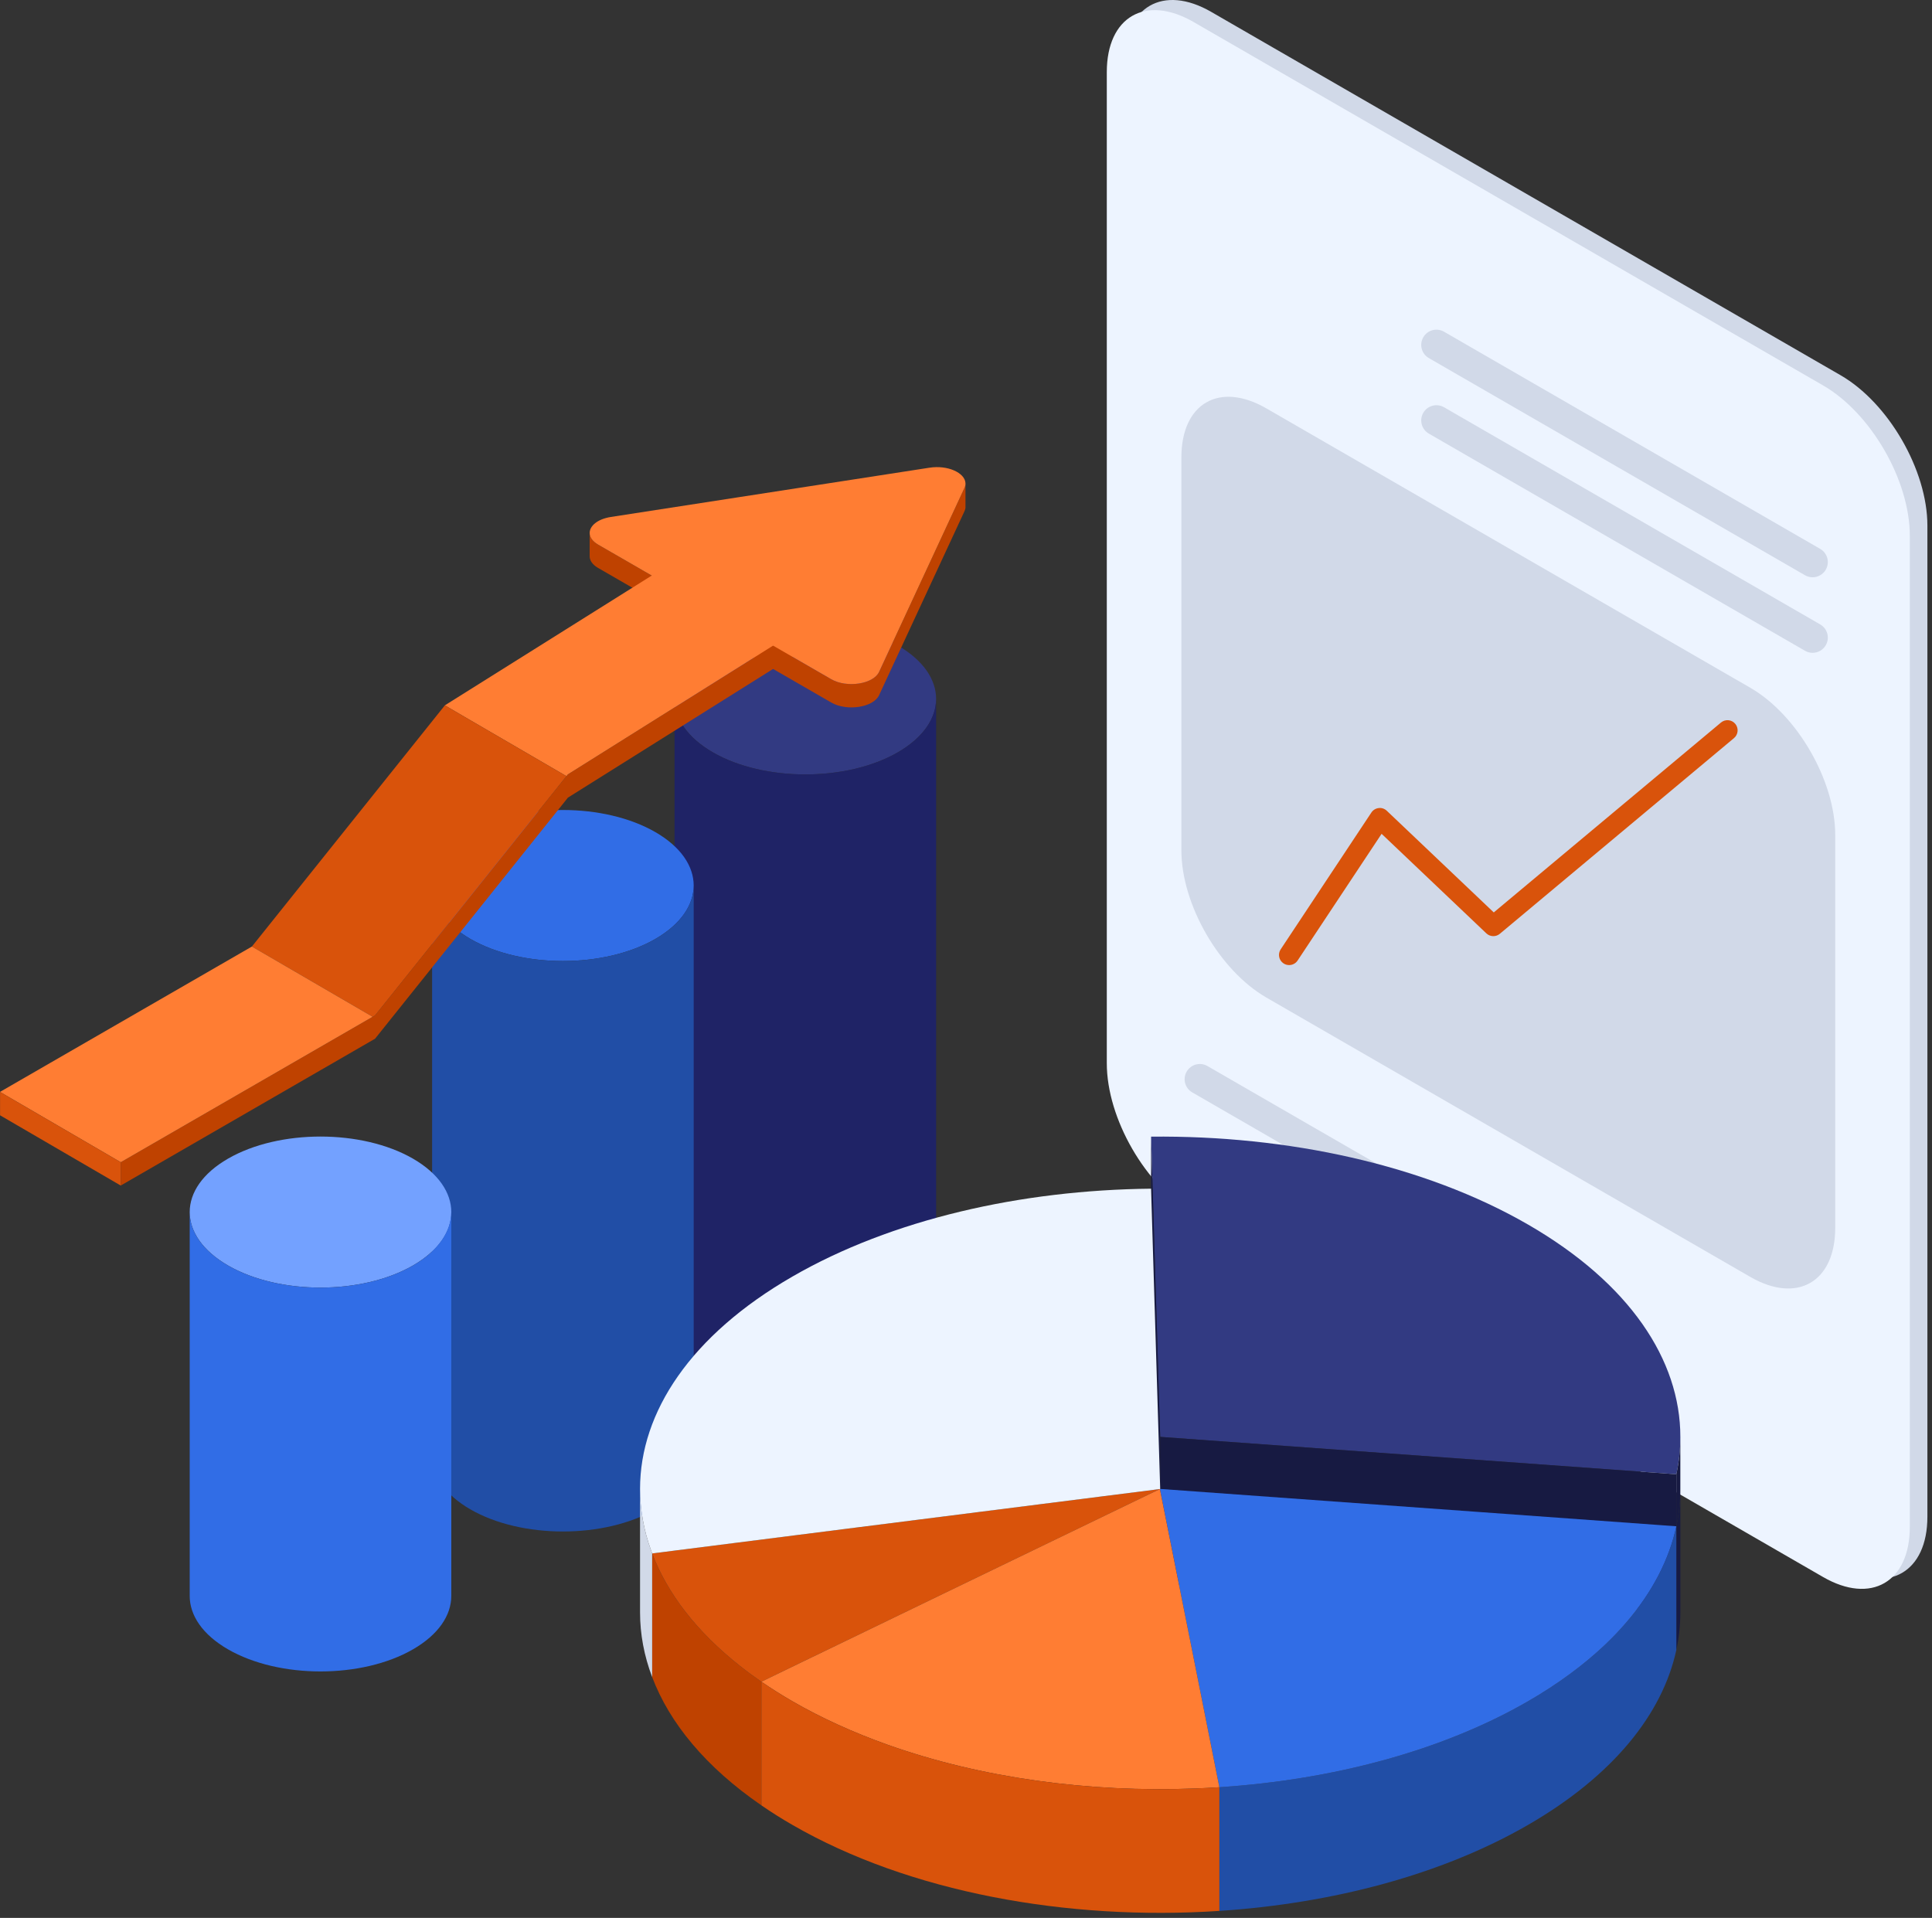 <svg width="138" height="137" viewBox="0 0 138 137" fill="none" xmlns="http://www.w3.org/2000/svg">
<rect x="0" y="0" width="138" height="137" fill="#333333" stroke="none"/>
<path d="M80.312 75.229V4.425C80.312 0.472 83.087 -1.13 86.511 0.846L131.472 26.805C134.895 28.782 137.671 33.589 137.671 37.541V108.345C137.671 112.297 134.895 113.9 131.472 111.924L86.511 85.965C83.087 83.988 80.312 79.181 80.312 75.229Z" fill="#D1D9E8"/>
<path d="M79.057 75.953V5.15C79.057 1.197 81.831 -0.406 85.255 1.572L130.217 27.53C133.641 29.506 136.415 34.313 136.415 38.267V109.069C136.415 113.022 133.641 114.625 130.217 112.648L85.255 86.689C81.831 84.713 79.057 79.906 79.057 75.953Z" fill="#EDF4FF"/>
<path d="M129.471 41.236C129.287 41.236 129.098 41.189 128.928 41.09L102.06 25.578C101.54 25.279 101.362 24.613 101.662 24.093C101.96 23.573 102.625 23.395 103.147 23.696L130.014 39.208C130.536 39.508 130.713 40.172 130.413 40.693C130.212 41.041 129.847 41.236 129.471 41.236Z" fill="#D1D9E8"/>
<path d="M129.471 46.632C129.287 46.632 129.098 46.585 128.928 46.486L102.06 30.974C101.54 30.674 101.362 30.009 101.662 29.489C101.96 28.971 102.625 28.791 103.147 29.092L130.014 44.604C130.536 44.904 130.713 45.569 130.413 46.089C130.212 46.437 129.847 46.632 129.471 46.632Z" fill="#D1D9E8"/>
<path d="M112.57 93.69C112.386 93.69 112.198 93.644 112.027 93.545L85.161 78.032C84.639 77.732 84.462 77.068 84.762 76.546C85.061 76.028 85.725 75.849 86.246 76.149L113.114 91.661C113.635 91.961 113.813 92.626 113.513 93.146C113.311 93.496 112.946 93.69 112.57 93.69Z" fill="#D1D9E8"/>
<path d="M125.017 91.21L90.455 71.257C87.103 69.321 84.385 64.613 84.385 60.742V32.676C84.385 28.805 87.103 27.236 90.455 29.172L125.017 49.125C128.369 51.06 131.087 55.768 131.087 59.64V87.705C131.087 91.577 128.369 93.147 125.017 91.21Z" fill="#D1D9E8"/>
<path d="M92.079 68.937C91.943 68.937 91.803 68.898 91.68 68.817C91.346 68.596 91.255 68.146 91.477 67.813L97.955 58.041C98.074 57.861 98.264 57.745 98.478 57.721C98.69 57.692 98.903 57.768 99.058 57.916L106.698 65.176L122.926 51.613C123.232 51.356 123.69 51.396 123.947 51.704C124.204 52.012 124.163 52.468 123.856 52.725L107.132 66.702C106.847 66.94 106.435 66.925 106.168 66.672L98.686 59.561L92.686 68.613C92.546 68.824 92.315 68.937 92.079 68.937Z" fill="#D9530B"/>
<path d="M66.865 49.925C66.865 51.305 65.953 52.685 64.129 53.741C60.481 55.846 54.566 55.846 50.917 53.741C49.09 52.685 48.181 51.305 48.181 49.925C48.181 48.542 49.09 47.162 50.917 46.11C54.566 44.004 60.481 44.004 64.129 46.11C65.953 47.162 66.865 48.542 66.865 49.925Z" fill="#323A82"/>
<path d="M66.865 49.925V94.005C66.865 95.388 65.953 96.768 64.129 97.821C60.481 99.927 54.566 99.927 50.917 97.821C49.09 96.768 48.181 95.388 48.181 94.005V49.925C48.181 51.305 49.09 52.685 50.917 53.741C54.566 55.846 60.481 55.846 64.129 53.741C65.953 52.685 66.865 51.305 66.865 49.925Z" fill="#1F2366"/>
<path d="M49.549 63.254C49.549 64.634 48.636 66.014 46.813 67.07C43.164 69.176 37.249 69.176 33.601 67.07C31.775 66.014 30.865 64.634 30.865 63.254C30.865 61.872 31.775 60.492 33.601 59.44C37.249 57.333 43.164 57.333 46.813 59.44C48.636 60.492 49.549 61.872 49.549 63.254Z" fill="#316DE6"/>
<path d="M49.549 63.255V104.002C49.549 105.385 48.636 106.765 46.813 107.818C43.164 109.924 37.249 109.924 33.601 107.818C31.775 106.765 30.865 105.385 30.865 104.002V63.255C30.865 64.635 31.775 66.014 33.601 67.07C37.249 69.176 43.164 69.176 46.813 67.07C48.636 66.014 49.549 64.635 49.549 63.255Z" fill="#214EA6"/>
<path d="M32.235 86.581C32.235 87.96 31.322 89.34 29.499 90.396C25.85 92.502 19.935 92.502 16.286 90.396C14.46 89.34 13.55 87.96 13.55 86.581C13.55 85.198 14.46 83.819 16.286 82.765C19.935 80.66 25.85 80.66 29.499 82.765C31.322 83.819 32.235 85.198 32.235 86.581Z" fill="#73A1FF"/>
<path d="M32.235 86.581V114C32.235 115.383 31.322 116.763 29.499 117.815C25.85 119.921 19.935 119.921 16.286 117.815C14.46 116.763 13.55 115.383 13.55 114V86.581C13.55 87.96 14.46 89.34 16.286 90.396C19.935 92.502 25.85 92.502 29.499 90.396C31.322 89.34 32.235 87.96 32.235 86.581Z" fill="#316DE6"/>
<path d="M58.464 44.083V45.749L40.563 56.978L40.46 57.109L26.787 74.201L26.617 74.297L8.624 84.686V83.02L25.181 73.46L26.617 72.63L26.787 72.534L39.549 56.58L40.46 55.443L40.563 55.313L57.088 44.947L58.464 44.083Z" fill="#BF4200"/>
<path d="M68.962 34.62V36.285C68.951 36.363 68.928 36.439 68.891 36.519L62.792 49.659C62.387 50.535 60.49 50.828 59.378 50.184L42.719 40.568C42.31 40.331 42.119 40.031 42.119 39.737V38.072C42.119 38.365 42.31 38.661 42.717 38.898C42.717 38.901 42.719 38.901 42.719 38.901L59.378 48.519C60.49 49.161 62.387 48.868 62.792 47.992L68.578 35.525L68.891 34.852C68.928 34.772 68.951 34.696 68.962 34.62Z" fill="#BF4200"/>
<path d="M68.962 34.502V34.62C68.951 34.696 68.928 34.772 68.891 34.852L68.578 35.525L62.792 47.992C62.387 48.868 60.49 49.161 59.378 48.518L42.719 38.901C42.719 38.901 42.717 38.901 42.717 38.898C42.31 38.661 42.119 38.365 42.119 38.072C42.119 37.568 42.676 37.078 43.633 36.928L66.392 33.409C67.702 33.206 68.918 33.776 68.962 34.502Z" fill="#FF7D33"/>
<path d="M58.464 44.082L57.088 44.946L40.563 55.313L40.46 55.442L33.152 51.188L31.776 50.384L49.836 39.054L58.464 44.082Z" fill="#FF7D33"/>
<path d="M40.46 55.442L39.549 56.58L26.787 72.534L26.617 72.63L18.902 68.142L17.993 67.613L31.776 50.384L33.152 51.188L40.46 55.442Z" fill="#D9530B"/>
<path d="M26.617 72.63L25.181 73.46L8.624 83.02L1.437 78.834L0.004 78.001V77.994L17.993 67.613L18.903 68.142L26.617 72.63Z" fill="#FF7D33"/>
<path d="M8.624 83.02V84.686L0.004 79.668V78.001L1.437 78.835L8.624 83.02Z" fill="#D9530B"/>
<path d="M0.004 79.66V79.668L0 79.664L0.004 79.66Z" fill="#00FFFF"/>
<path d="M120.024 106.353V115.188C120.024 116.08 119.931 116.972 119.737 117.86V109.025C119.931 108.137 120.024 107.245 120.024 106.353Z" fill="#171A42"/>
<path d="M82.904 106.36L82.871 106.364H82.853L82.871 106.353V106.357L82.904 106.36Z" fill="#2E3192"/>
<path d="M120.025 102.636C120.025 103.528 119.931 104.42 119.738 105.309L82.871 102.64L82.221 81.193C91.943 81.093 101.723 83.186 109.146 87.472C116.401 91.66 120.025 97.146 120.025 102.636Z" fill="#323A82"/>
<path d="M119.738 105.309V115.11L116.916 114.957L84.216 113.21L82.871 113.14V102.64L119.738 105.309Z" fill="#171A42"/>
<path d="M82.222 81.193L82.221 111.35L82.871 113.138V102.641L82.222 81.193Z" fill="#171A42"/>
<path d="M120.024 102.636V106.353C120.024 107.245 119.931 108.137 119.737 109.025V105.309C119.931 104.42 120.024 103.528 120.024 102.636Z" fill="#171A42"/>
<path d="M119.738 109.025V117.86C118.75 122.428 115.222 126.848 109.146 130.356C102.969 133.925 95.155 135.969 87.097 136.5V127.665C95.155 127.137 102.969 125.089 109.146 121.525C111.294 120.284 113.126 118.926 114.639 117.493C116.854 115.389 118.386 113.114 119.233 110.772C119.445 110.193 119.613 109.609 119.738 109.025Z" fill="#214EA6"/>
<path d="M119.738 109.025C119.613 109.609 119.445 110.193 119.233 110.772C118.386 113.114 116.854 115.389 114.639 117.493C113.126 118.926 111.294 120.284 109.146 121.525C102.969 125.089 95.155 127.137 87.097 127.665L85.485 119.566L84.637 115.318L82.849 106.364H82.871L82.905 106.36H82.913L105.73 108.01L118.415 108.929L119.738 109.025Z" fill="#316DE6"/>
<path d="M54.384 120.128V128.958C50.43 126.241 47.828 123.09 46.583 119.797V110.965C47.662 113.809 49.754 116.552 52.858 119.001C53.34 119.384 53.85 119.76 54.384 120.128Z" fill="#BF4200"/>
<path d="M82.844 106.368L82.607 106.483L65.204 114.895L58.083 118.34H58.076L54.384 120.128C53.85 119.76 53.34 119.384 52.858 119.001C49.754 116.552 47.662 113.809 46.583 110.965L60.376 109.215L82.603 106.397L82.844 106.368Z" fill="#D9530B"/>
<path d="M46.583 110.965V119.797C46.007 118.28 45.718 116.73 45.718 115.184V106.353C45.718 107.832 45.982 109.316 46.512 110.769C46.535 110.836 46.558 110.898 46.583 110.965Z" fill="#D1D9E8"/>
<path d="M82.871 106.353L82.852 106.364H82.848L82.844 106.368L82.603 106.397L60.376 109.214L46.583 110.965C46.558 110.898 46.535 110.836 46.512 110.769C45.982 109.316 45.718 107.832 45.718 106.353C45.718 100.866 49.344 95.377 56.6 91.188C63.688 87.096 72.928 85.004 82.22 84.91L82.466 93.061L82.488 93.741L82.871 106.353Z" fill="#EDF4FF"/>
<path d="M87.097 127.665C86.517 127.702 85.938 127.736 85.354 127.754C77.767 128.052 70.055 127.004 63.365 124.617C60.961 123.758 58.686 122.729 56.601 121.525C55.817 121.072 55.081 120.606 54.385 120.128L58.077 118.34H58.083L65.205 114.894L82.607 106.482L82.845 106.368L82.849 106.364L84.637 115.318L85.485 119.566L87.097 127.665Z" fill="#FF7D33"/>
<path d="M87.097 127.665V136.5C76.237 137.217 64.934 135.169 56.601 130.356C55.817 129.907 55.081 129.439 54.385 128.959V120.128C55.081 120.607 55.817 121.072 56.601 121.525C58.686 122.729 60.961 123.759 63.365 124.617C70.055 127.004 77.767 128.052 85.354 127.755C85.938 127.736 86.517 127.703 87.097 127.665Z" fill="#D9530B"/>
</svg>
